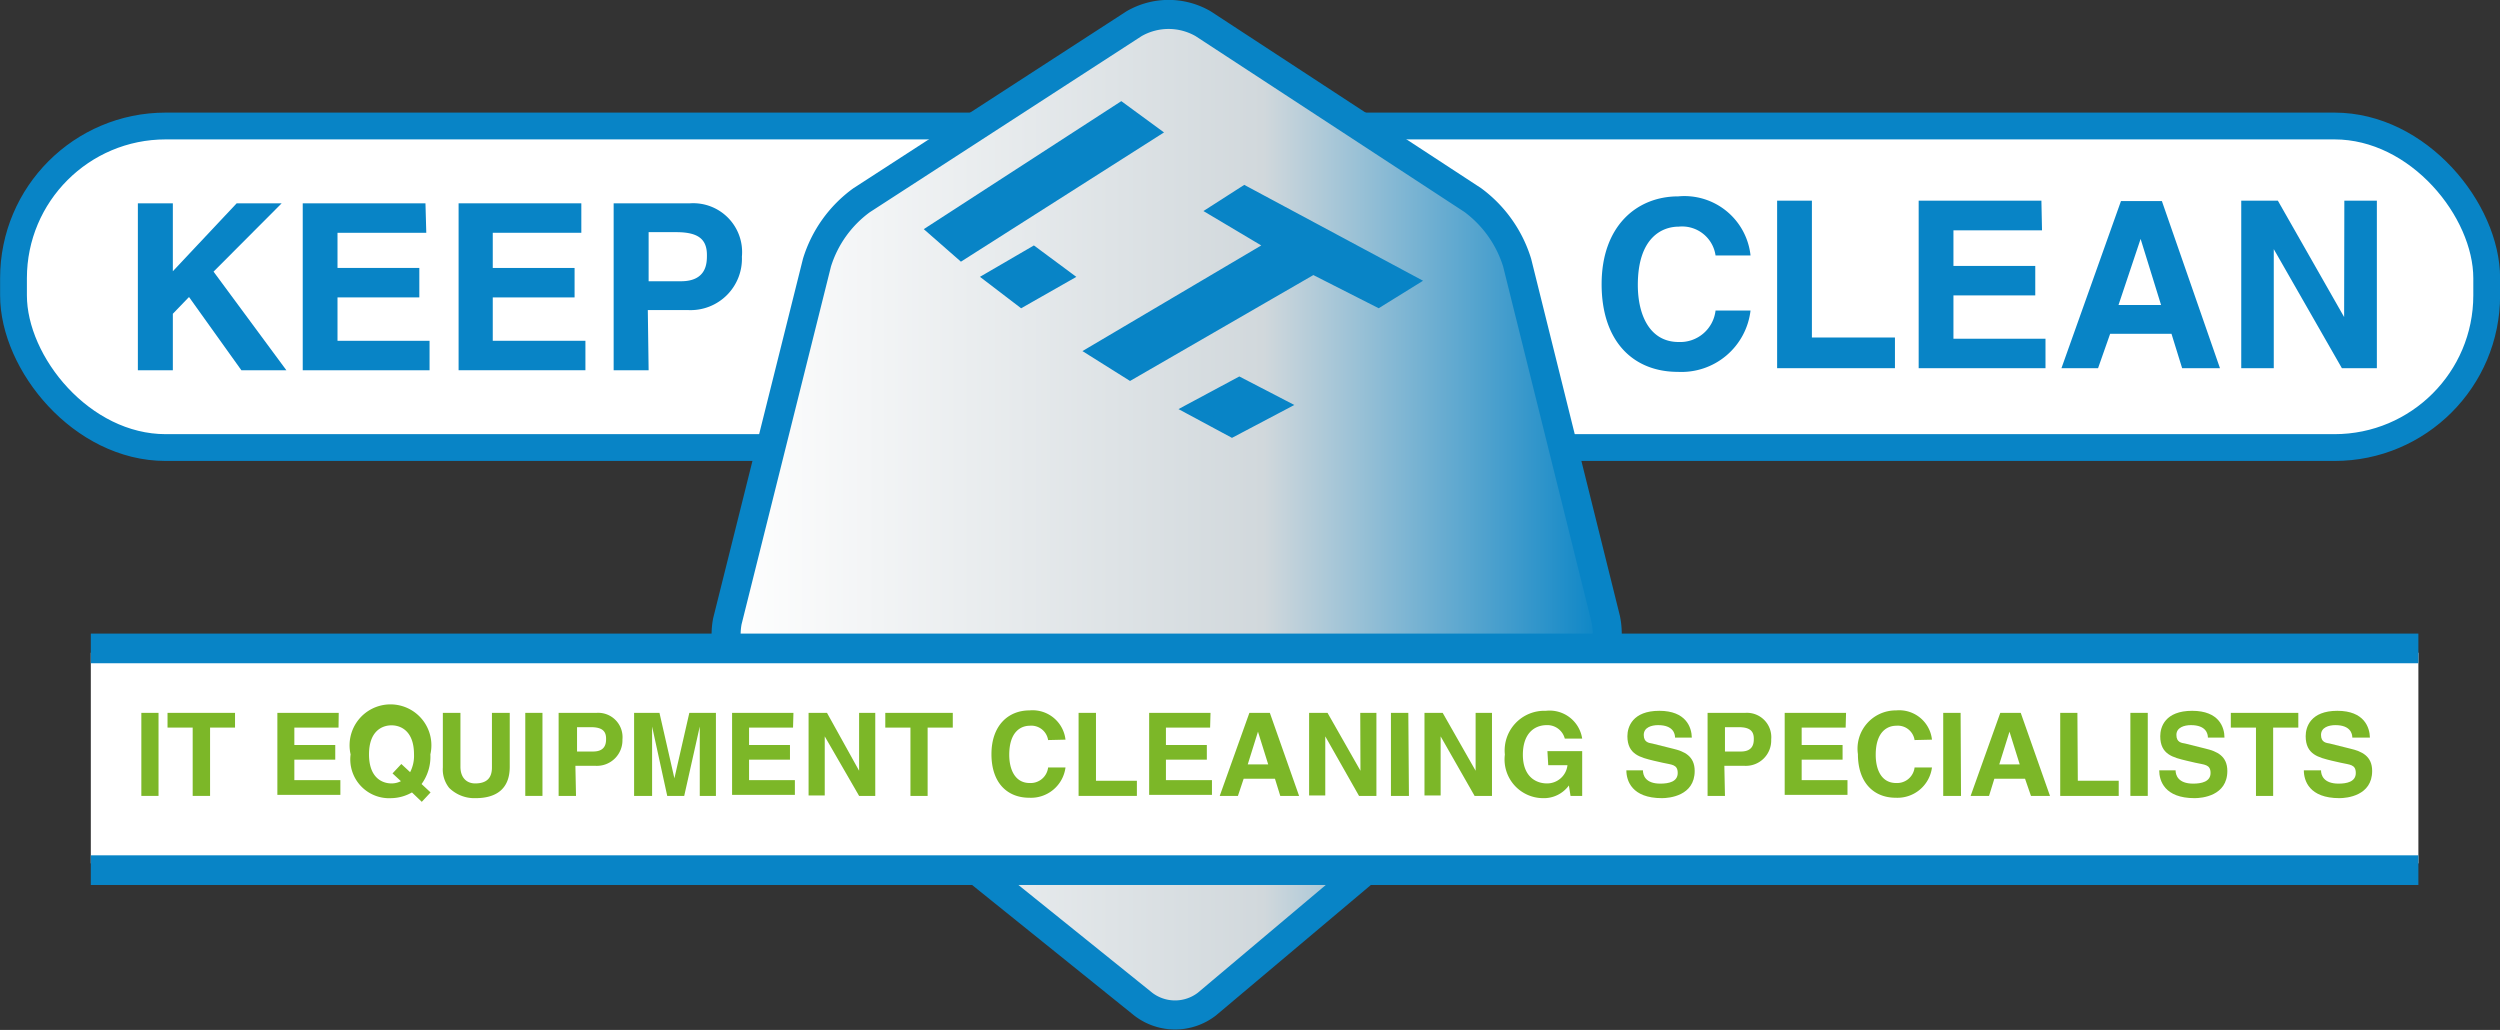 <svg id="Layer_1" data-name="Layer 1" xmlns="http://www.w3.org/2000/svg" xmlns:xlink="http://www.w3.org/1999/xlink" viewBox="0 0 122.22 50.35"><rect x="0" y="0" width="122.22" height="50.35" fill="#333333" stroke="none"/><defs><style>.cls-1{fill:#fff;}.cls-2,.cls-5,.cls-8{fill:none;}.cls-2,.cls-5,.cls-6,.cls-8{stroke:#0884c6;stroke-miterlimit:10;}.cls-2{stroke-width:1.31px;}.cls-3,.cls-6{fill:#0884c6;}.cls-4{fill:url(#linear-gradient);}.cls-5{stroke-width:1.42px;}.cls-6{stroke-width:0.47px;}.cls-7{fill:#7cb728;}.cls-8{stroke-width:1.45px;}</style><linearGradient id="linear-gradient" x1="35.49" y1="25.17" x2="78.57" y2="25.17" gradientUnits="userSpaceOnUse"><stop offset="0" stop-color="#fff"/><stop offset="0.61" stop-color="#d1d8dc"/><stop offset="1" stop-color="#0884c6"/></linearGradient></defs><rect class="cls-1" x="0.66" y="6.16" width="120.91" height="15.72" rx="7.44"/><rect class="cls-2" x="0.66" y="6.16" width="120.91" height="15.72" rx="7.44"/><path class="cls-3" d="M8.45,18.1H6.74V9.94H8.45v3.32l3.12-3.32h2.2l-3.33,3.34L14,18.1h-2.2L9.24,14.52l-.79.82Z"/><path class="cls-3" d="M20.84,11.38H16.5V13.1h4v1.44h-4v2.12H21V18.1h-6.2V9.94h6Z"/><path class="cls-3" d="M28.42,11.38H24.09V13.1h4v1.44h-4v2.12h4.53V18.1h-6.2V9.94h6Z"/><path class="cls-3" d="M31.71,18.1H30V9.94h3.73a2.39,2.39,0,0,1,2.54,2.61,2.51,2.51,0,0,1-2.6,2.61h-2Zm1.58-4.35c1.27,0,1.27-.91,1.27-1.28,0-.79-.44-1.12-1.5-1.12H31.71v2.4Z"/><path class="cls-3" d="M83.87,12.49a1.65,1.65,0,0,0-1.8-1.41c-.82,0-2,.54-2,2.85,0,1.47.58,2.79,2,2.79a1.74,1.74,0,0,0,1.8-1.54h1.71a3.4,3.4,0,0,1-3.55,3c-2.17,0-3.73-1.47-3.73-4.29S80,9.6,82.05,9.6a3.25,3.25,0,0,1,3.53,2.89Z"/><path class="cls-3" d="M88.58,16.5h4.06V18H86.88V9.81h1.7Z"/><path class="cls-3" d="M99.83,11.26H95.5V13h4v1.44h-4v2.12H100V18h-6.2V9.81h6Z"/><path class="cls-3" d="M102.57,18h-1.79l2.91-8.17h2L108.53,18h-1.85l-.52-1.68h-3Zm1-3.09h2.08l-1-3.23h0Z"/><path class="cls-3" d="M114.61,9.81h1.59V18h-1.71l-3.33-5.82h0V18h-1.59V9.81h1.79l3.24,5.69h0Z"/><path class="cls-4" d="M39.94,12.84a5.93,5.93,0,0,1,2.18-3.05L55.44,1.16a3.37,3.37,0,0,1,3.38,0L72,9.78a6,6,0,0,1,2.17,3.06L78.5,30.26a3.52,3.52,0,0,1-1,3.25L59,49.09a2.55,2.55,0,0,1-3.11,0L36.64,33.59a3.46,3.46,0,0,1-1.08-3.22Z"/><path class="cls-5" d="M39.94,12.84a5.93,5.93,0,0,1,2.18-3.05L55.44,1.16a3.37,3.37,0,0,1,3.38,0L72,9.78a6,6,0,0,1,2.17,3.06L78.5,30.26a3.52,3.52,0,0,1-1,3.25L59,49.09a2.55,2.55,0,0,1-3.11,0L36.64,33.59a3.46,3.46,0,0,1-1.08-3.22Z"/><path class="cls-6" d="M47,12.5l-1.45-1.27,9.26-6,1.68,1.23Z"/><path class="cls-6" d="M49.94,14.79l-1.61-1.23,2.2-1.28,1.66,1.23Z"/><path class="cls-6" d="M55.25,18.35l-1.88-1.18L62.12,12l-2.84-1.69,1.56-1,8.26,4.43L67.39,14.8,64.2,13.18Z"/><path class="cls-6" d="M60.23,21.14,58.11,20l2.48-1.33,2.18,1.13Z"/><rect class="cls-1" x="4.44" y="31.91" width="113.79" height="10.3"/><path class="cls-7" d="M7.75,38.91H6.91V34.85h.84Z"/><path class="cls-7" d="M10.27,38.91H9.42V35.57H8.19v-.72h3.3v.72H10.27Z"/><path class="cls-7" d="M16.55,35.57H14.39v.85h2v.72h-2v1h2.25v.72H13.56V34.85h3Z"/><path class="cls-7" d="M20.62,39.2l-.48-.46a2.1,2.1,0,0,1-1,.28,1.9,1.9,0,0,1-2-2.14,2,2,0,1,1,3.9,0,2.27,2.27,0,0,1-.43,1.45l.44.41Zm-1-1.85.43.4a1.73,1.73,0,0,0,.19-.87c0-1.14-.64-1.42-1.1-1.42s-1.1.28-1.1,1.42.64,1.42,1.1,1.42a1,1,0,0,0,.46-.11l-.41-.38Z"/><path class="cls-7" d="M24.92,37.49c0,1.07-.65,1.53-1.67,1.53a1.76,1.76,0,0,1-1.29-.5,1.44,1.44,0,0,1-.31-1V34.85h.86v2.63c0,.57.33.82.72.82.58,0,.82-.28.82-.78V34.85h.87Z"/><path class="cls-7" d="M26.52,38.91h-.84V34.85h.84Z"/><path class="cls-7" d="M28.16,38.91h-.85V34.85h1.86a1.19,1.19,0,0,1,1.26,1.3,1.25,1.25,0,0,1-1.3,1.29h-1ZM29,36.74c.63,0,.63-.45.63-.63,0-.39-.22-.56-.75-.56h-.67v1.19Z"/><path class="cls-7" d="M35,38.91h-.79V35.52h0l-.76,3.39h-.83l-.74-3.39h0v3.39H31V34.85h1.24l.73,3.2h0l.73-3.2H35Z"/><path class="cls-7" d="M38.77,35.57H36.62v.85h2v.72h-2v1h2.24v.72H35.79V34.85h3Z"/><path class="cls-7" d="M42,34.85h.79v4.06H42L40.32,36h0v2.89h-.79V34.85h.9L42,37.68h0Z"/><path class="cls-7" d="M45.35,38.91h-.84V35.57H43.28v-.72h3.3v.72H45.35Z"/><path class="cls-7" d="M51.24,36.18a.83.83,0,0,0-.9-.7c-.41,0-1,.27-1,1.42,0,.73.29,1.38,1,1.38a.86.86,0,0,0,.9-.76h.85A1.7,1.7,0,0,1,50.32,39c-1.08,0-1.85-.73-1.85-2.13s.82-2.14,1.86-2.14a1.62,1.62,0,0,1,1.76,1.43Z"/><path class="cls-7" d="M53.58,38.17h2v.74H52.73V34.85h.85Z"/><path class="cls-7" d="M59.16,35.57H57v.85h2v.72H57v1h2.25v.72H56.18V34.85h3Z"/><path class="cls-7" d="M60.52,38.91h-.89l1.45-4.06h1l1.43,4.06h-.92l-.26-.84H60.8ZM61,37.37h1l-.5-1.6h0Z"/><path class="cls-7" d="M66.5,34.85h.79v4.06h-.85L64.79,36h0v2.89H64V34.85h.9l1.61,2.83h0Z"/><path class="cls-7" d="M68.88,38.91H68V34.85h.85Z"/><path class="cls-7" d="M72.14,34.85h.8v4.06h-.85L70.43,36h0v2.89h-.79V34.85h.89l1.61,2.83h0Z"/><path class="cls-7" d="M75.65,36.72h1.7v2.19h-.57l-.08-.51a1.51,1.51,0,0,1-1.27.62,1.89,1.89,0,0,1-1.86-2.13,1.94,1.94,0,0,1,2-2.14h0a1.61,1.61,0,0,1,1.78,1.36h-.85a.88.88,0,0,0-.88-.66c-.61,0-1.17.41-1.17,1.45s.61,1.4,1.18,1.4a1,1,0,0,0,1-.89h-.94Z"/><path class="cls-7" d="M80.32,37.66c0,.23.11.65.85.65.41,0,.85-.09.85-.52s-.3-.4-.73-.5l-.44-.1c-.65-.16-1.29-.3-1.29-1.2,0-.45.25-1.24,1.56-1.24s1.58.81,1.59,1.31h-.82c0-.19-.09-.61-.83-.61-.32,0-.7.11-.7.48s.26.39.42.42l1,.25c.56.13,1.07.36,1.07,1.09,0,1.22-1.25,1.33-1.6,1.33-1.48,0-1.74-.86-1.74-1.36Z"/><path class="cls-7" d="M84.33,38.91h-.85V34.85h1.85a1.19,1.19,0,0,1,1.26,1.3,1.24,1.24,0,0,1-1.29,1.29h-1Zm.78-2.17c.63,0,.63-.45.63-.63,0-.39-.22-.56-.74-.56h-.67v1.19Z"/><path class="cls-7" d="M90.23,35.57H88.08v.85h2v.72h-2v1h2.24v.72H87.25V34.85h3Z"/><path class="cls-7" d="M93.6,36.18a.83.83,0,0,0-.9-.7c-.41,0-1,.27-1,1.42,0,.73.28,1.38,1,1.38a.86.86,0,0,0,.9-.76h.85A1.7,1.7,0,0,1,92.68,39c-1.07,0-1.85-.73-1.85-2.13a1.87,1.87,0,0,1,1.87-2.14,1.61,1.61,0,0,1,1.75,1.43Z"/><path class="cls-7" d="M95.87,38.91H95V34.85h.85Z"/><path class="cls-7" d="M97.24,38.91h-.9l1.45-4.06h1l1.43,4.06h-.93L99,38.07h-1.5Zm.5-1.54h1l-.5-1.6h0Z"/><path class="cls-7" d="M101.58,38.17h2v.74h-2.86V34.85h.84Z"/><path class="cls-7" d="M105,38.91h-.85V34.85H105Z"/><path class="cls-7" d="M106.36,37.66c0,.23.12.65.86.65.4,0,.85-.09.85-.52s-.31-.4-.74-.5l-.43-.1c-.66-.16-1.29-.3-1.29-1.2,0-.45.24-1.24,1.56-1.24s1.58.81,1.58,1.31h-.81c0-.19-.09-.61-.83-.61-.32,0-.71.11-.71.48s.26.39.43.42l1,.25c.55.13,1.06.36,1.06,1.09,0,1.22-1.24,1.33-1.6,1.33-1.48,0-1.73-.86-1.73-1.36Z"/><path class="cls-7" d="M111.13,38.91h-.84V35.57h-1.23v-.72h3.3v.72h-1.23Z"/><path class="cls-7" d="M113.47,37.66c0,.23.12.65.86.65.4,0,.84-.09.84-.52s-.3-.4-.73-.5l-.44-.1c-.65-.16-1.28-.3-1.28-1.2,0-.45.24-1.24,1.55-1.24s1.58.81,1.59,1.31H115c0-.19-.09-.61-.83-.61-.32,0-.7.11-.7.48s.26.39.43.42l1,.25c.56.13,1.07.36,1.07,1.09,0,1.22-1.25,1.33-1.6,1.33-1.48,0-1.74-.86-1.74-1.36Z"/><line class="cls-8" x1="4.44" y1="31.7" x2="118.23" y2="31.7"/><line class="cls-8" x1="4.44" y1="42.54" x2="118.23" y2="42.54"/></svg>